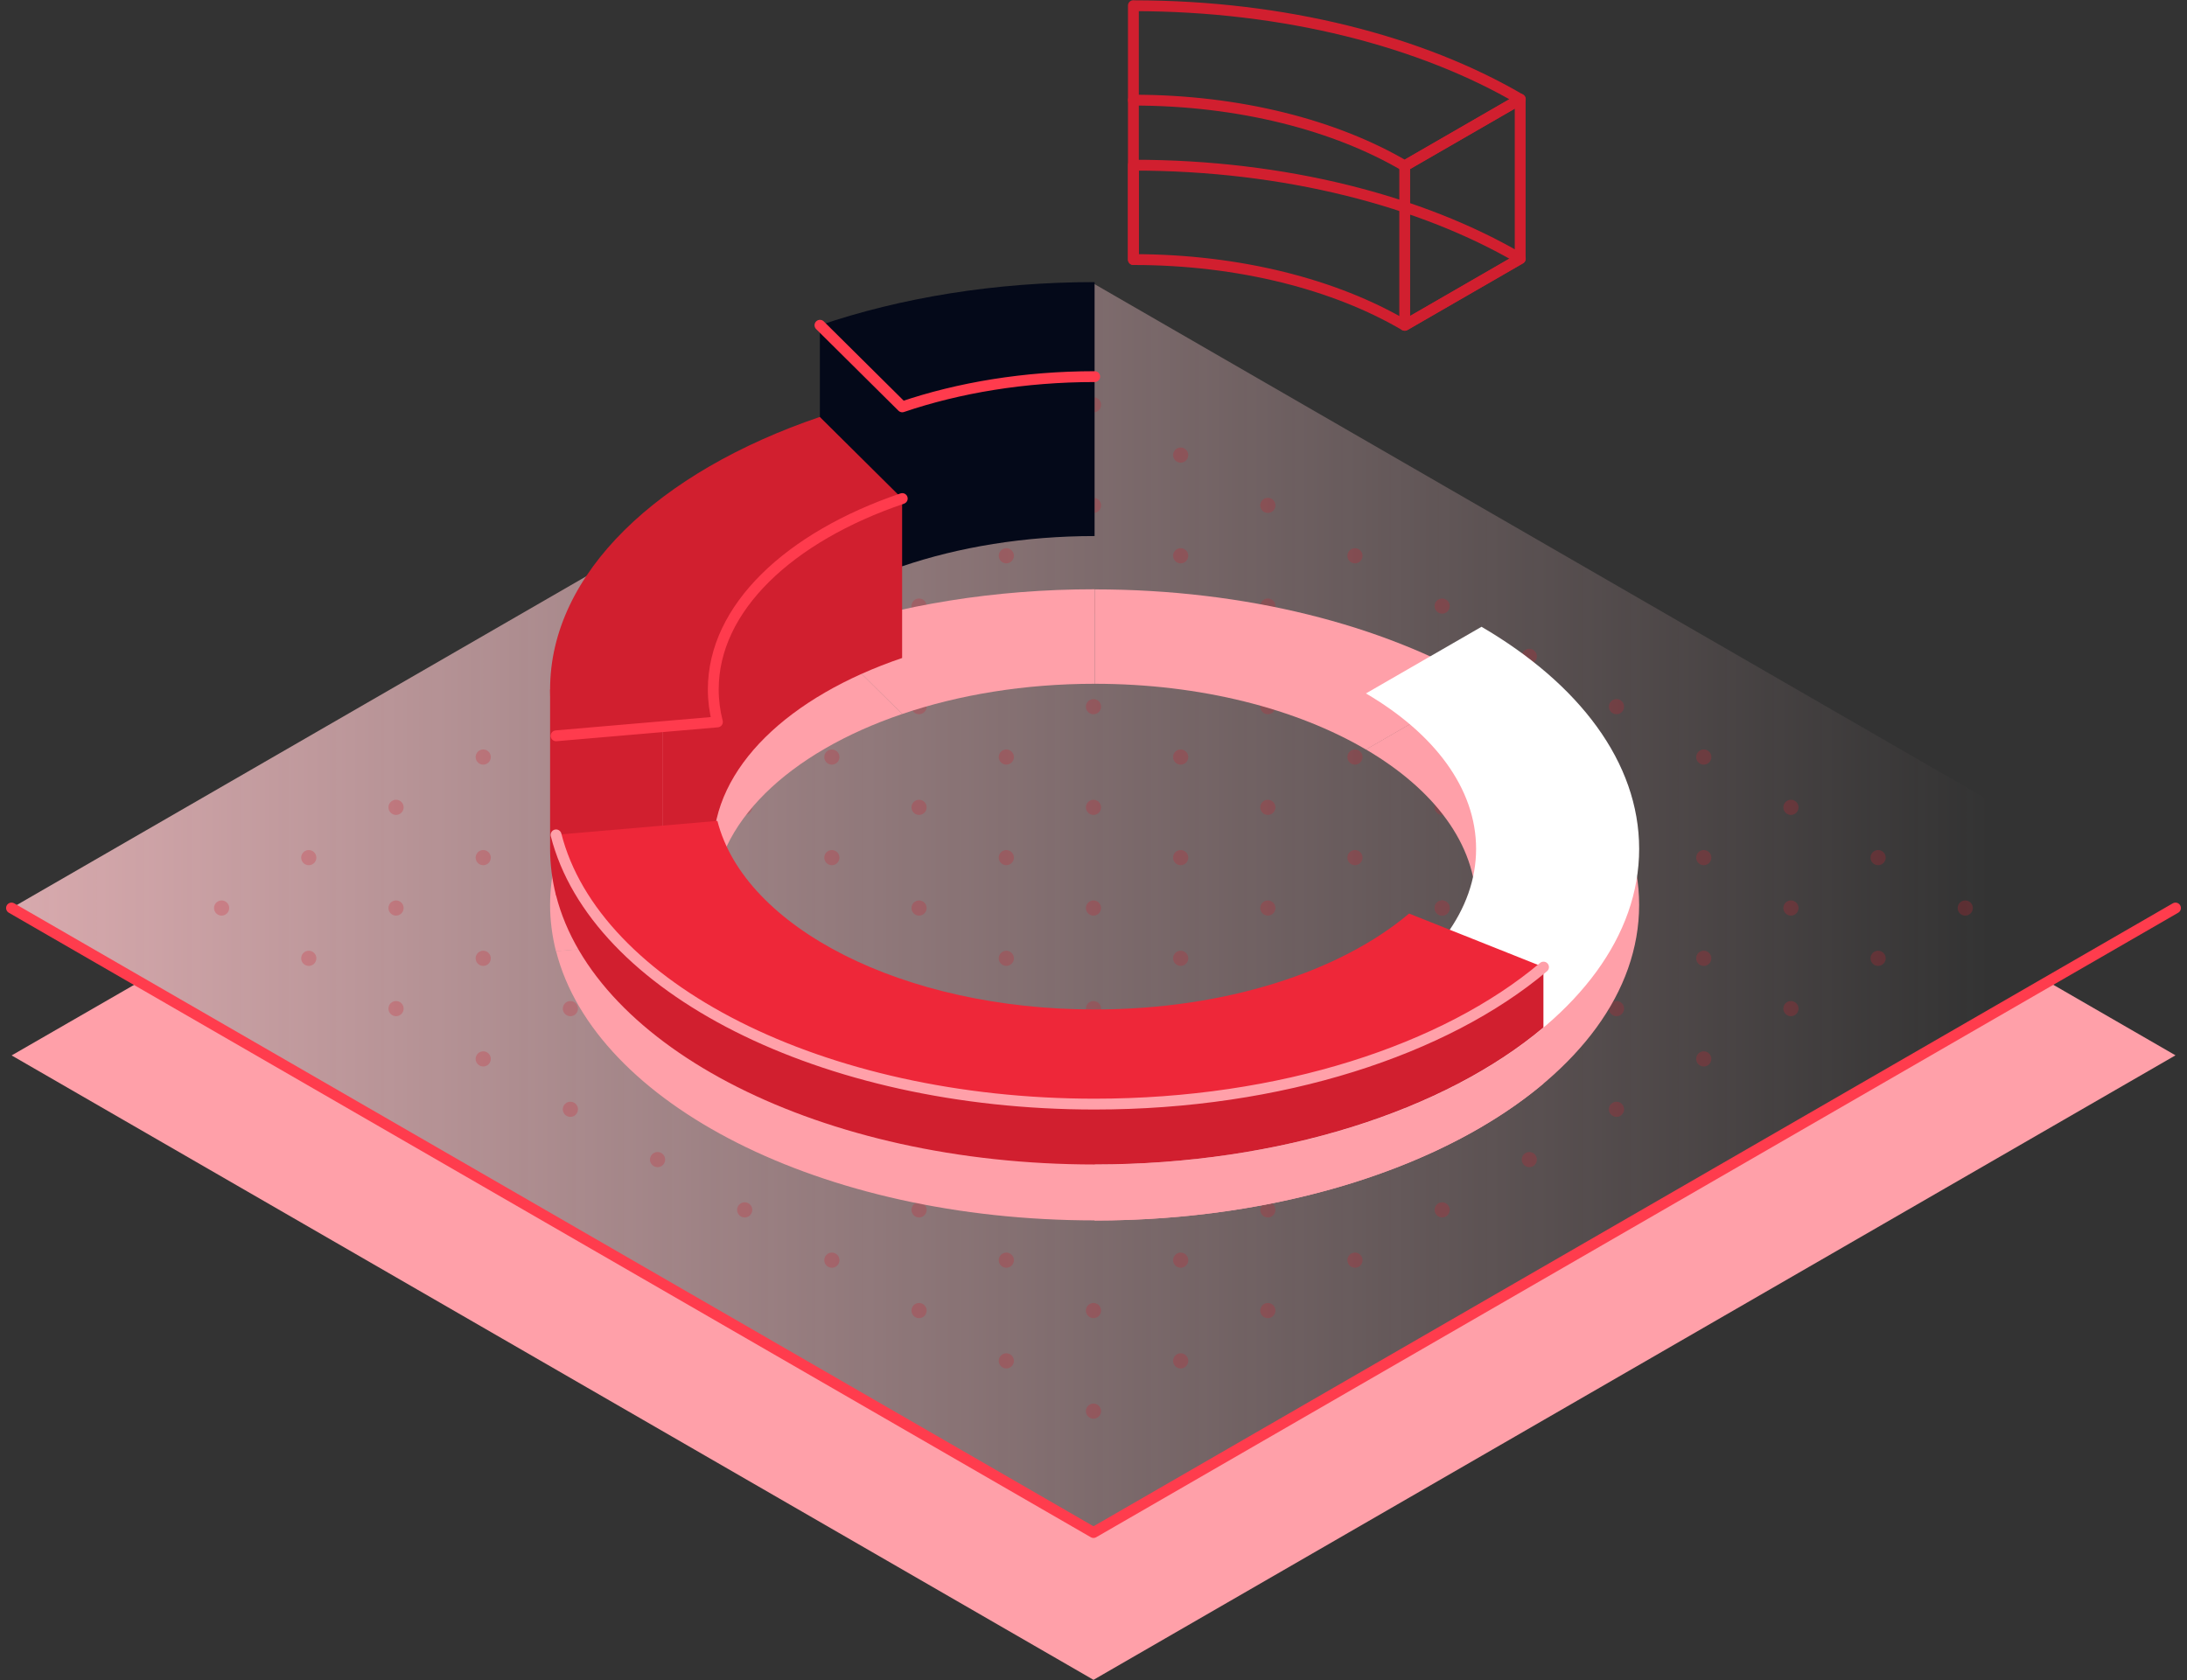 <?xml version="1.0" encoding="UTF-8"?> <svg xmlns="http://www.w3.org/2000/svg" width="190" height="146" viewBox="0 0 190 146" fill="none"><rect x="0" y="0" width="190" height="146" fill="#333333" stroke="none"/><path d="M95 133.181L12.105 85.324L1.01 91.719L95 145.981L189 91.71L177.905 85.305L95 133.181Z" fill="#FFA0A9"></path><path d="M1 78.91L95 133.181L189 78.91L95 24.639L1 78.91Z" fill="url(#paint0_linear_139_12391)"></path><g opacity="0.25"><path d="M72.271 75.189C72.635 75.189 72.93 74.894 72.93 74.53C72.93 74.166 72.635 73.871 72.271 73.871C71.906 73.871 71.611 74.166 71.611 74.53C71.611 74.894 71.906 75.189 72.271 75.189Z" fill="#D11F2F"></path><path d="M79.845 79.569C80.209 79.569 80.504 79.274 80.504 78.91C80.504 78.546 80.209 78.251 79.845 78.251C79.481 78.251 79.186 78.546 79.186 78.91C79.186 79.274 79.481 79.569 79.845 79.569Z" fill="#D11F2F"></path><path d="M72.271 83.94C72.635 83.94 72.93 83.644 72.93 83.28C72.93 82.916 72.635 82.621 72.271 82.621C71.906 82.621 71.611 82.916 71.611 83.28C71.611 83.644 71.906 83.94 72.271 83.94Z" fill="#D11F2F"></path><path d="M87.427 83.94C87.791 83.94 88.086 83.644 88.086 83.28C88.086 82.916 87.791 82.621 87.427 82.621C87.063 82.621 86.768 82.916 86.768 83.28C86.768 83.644 87.063 83.94 87.427 83.94Z" fill="#D11F2F"></path><path d="M79.845 88.31C80.209 88.31 80.504 88.015 80.504 87.651C80.504 87.287 80.209 86.992 79.845 86.992C79.481 86.992 79.186 87.287 79.186 87.651C79.186 88.015 79.481 88.31 79.845 88.31Z" fill="#D11F2F"></path><path d="M72.271 92.68C72.635 92.68 72.93 92.385 72.93 92.021C72.93 91.657 72.635 91.362 72.271 91.362C71.906 91.362 71.611 91.657 71.611 92.021C71.611 92.385 71.906 92.68 72.271 92.68Z" fill="#D11F2F"></path><path d="M94.999 88.31C95.363 88.31 95.658 88.015 95.658 87.651C95.658 87.287 95.363 86.992 94.999 86.992C94.635 86.992 94.34 87.287 94.34 87.651C94.34 88.015 94.635 88.31 94.999 88.31Z" fill="#D11F2F"></path><path d="M87.427 92.68C87.791 92.68 88.086 92.385 88.086 92.021C88.086 91.657 87.791 91.362 87.427 91.362C87.063 91.362 86.768 91.657 86.768 92.021C86.768 92.385 87.063 92.68 87.427 92.68Z" fill="#D11F2F"></path><path d="M79.845 97.06C80.209 97.06 80.504 96.765 80.504 96.401C80.504 96.037 80.209 95.742 79.845 95.742C79.481 95.742 79.186 96.037 79.186 96.401C79.186 96.765 79.481 97.06 79.845 97.06Z" fill="#D11F2F"></path><path d="M72.271 101.43C72.635 101.43 72.93 101.135 72.93 100.771C72.93 100.407 72.635 100.112 72.271 100.112C71.906 100.112 71.611 100.407 71.611 100.771C71.611 101.135 71.906 101.43 72.271 101.43Z" fill="#D11F2F"></path><path d="M94.999 97.06C95.363 97.06 95.658 96.765 95.658 96.401C95.658 96.037 95.363 95.742 94.999 95.742C94.635 95.742 94.34 96.037 94.34 96.401C94.34 96.765 94.635 97.06 94.999 97.06Z" fill="#D11F2F"></path><path d="M87.427 101.43C87.791 101.43 88.086 101.135 88.086 100.771C88.086 100.407 87.791 100.112 87.427 100.112C87.063 100.112 86.768 100.407 86.768 100.771C86.768 101.135 87.063 101.43 87.427 101.43Z" fill="#D11F2F"></path><path d="M102.573 92.68C102.938 92.68 103.233 92.385 103.233 92.021C103.233 91.657 102.938 91.362 102.573 91.362C102.209 91.362 101.914 91.657 101.914 92.021C101.914 92.385 102.209 92.68 102.573 92.68Z" fill="#D11F2F"></path><path d="M79.845 105.801C80.209 105.801 80.504 105.506 80.504 105.142C80.504 104.777 80.209 104.482 79.845 104.482C79.481 104.482 79.186 104.777 79.186 105.142C79.186 105.506 79.481 105.801 79.845 105.801Z" fill="#D11F2F"></path><path d="M72.271 110.171C72.635 110.171 72.93 109.876 72.93 109.512C72.93 109.148 72.635 108.853 72.271 108.853C71.906 108.853 71.611 109.148 71.611 109.512C71.611 109.876 71.906 110.171 72.271 110.171Z" fill="#D11F2F"></path><path d="M64.698 79.569C65.062 79.569 65.358 79.274 65.358 78.91C65.358 78.546 65.062 78.251 64.698 78.251C64.334 78.251 64.039 78.546 64.039 78.91C64.039 79.274 64.334 79.569 64.698 79.569Z" fill="#D11F2F"></path><path d="M87.427 66.449C87.791 66.449 88.086 66.154 88.086 65.79C88.086 65.426 87.791 65.13 87.427 65.13C87.063 65.13 86.768 65.426 86.768 65.79C86.768 66.154 87.063 66.449 87.427 66.449Z" fill="#D11F2F"></path><path d="M94.999 70.819C95.363 70.819 95.658 70.524 95.658 70.16C95.658 69.796 95.363 69.501 94.999 69.501C94.635 69.501 94.34 69.796 94.34 70.16C94.34 70.524 94.635 70.819 94.999 70.819Z" fill="#D11F2F"></path><path d="M87.427 75.189C87.791 75.189 88.086 74.894 88.086 74.53C88.086 74.166 87.791 73.871 87.427 73.871C87.063 73.871 86.768 74.166 86.768 74.53C86.768 74.894 87.063 75.189 87.427 75.189Z" fill="#D11F2F"></path><path d="M102.573 75.189C102.938 75.189 103.233 74.894 103.233 74.53C103.233 74.166 102.938 73.871 102.573 73.871C102.209 73.871 101.914 74.166 101.914 74.53C101.914 74.894 102.209 75.189 102.573 75.189Z" fill="#D11F2F"></path><path d="M94.999 79.569C95.363 79.569 95.658 79.274 95.658 78.91C95.658 78.546 95.363 78.251 94.999 78.251C94.635 78.251 94.34 78.546 94.34 78.91C94.34 79.274 94.635 79.569 94.999 79.569Z" fill="#D11F2F"></path><path d="M110.146 79.569C110.51 79.569 110.805 79.274 110.805 78.91C110.805 78.546 110.51 78.251 110.146 78.251C109.781 78.251 109.486 78.546 109.486 78.91C109.486 79.274 109.781 79.569 110.146 79.569Z" fill="#D11F2F"></path><path d="M102.573 83.94C102.938 83.94 103.233 83.644 103.233 83.28C103.233 82.916 102.938 82.621 102.573 82.621C102.209 82.621 101.914 82.916 101.914 83.28C101.914 83.644 102.209 83.94 102.573 83.94Z" fill="#D11F2F"></path><path d="M110.146 88.31C110.51 88.31 110.805 88.015 110.805 87.651C110.805 87.287 110.51 86.992 110.146 86.992C109.781 86.992 109.486 87.287 109.486 87.651C109.486 88.015 109.781 88.31 110.146 88.31Z" fill="#D11F2F"></path><path d="M117.716 83.94C118.08 83.94 118.375 83.644 118.375 83.28C118.375 82.916 118.08 82.621 117.716 82.621C117.352 82.621 117.057 82.916 117.057 83.28C117.057 83.644 117.352 83.94 117.716 83.94Z" fill="#D11F2F"></path><path d="M125.29 79.569C125.654 79.569 125.95 79.274 125.95 78.91C125.95 78.546 125.654 78.251 125.29 78.251C124.926 78.251 124.631 78.546 124.631 78.91C124.631 79.274 124.926 79.569 125.29 79.569Z" fill="#D11F2F"></path><path d="M132.862 75.189C133.227 75.189 133.522 74.894 133.522 74.53C133.522 74.166 133.227 73.871 132.862 73.871C132.498 73.871 132.203 74.166 132.203 74.53C132.203 74.894 132.498 75.189 132.862 75.189Z" fill="#D11F2F"></path><path d="M79.845 70.819C80.209 70.819 80.504 70.524 80.504 70.16C80.504 69.796 80.209 69.501 79.845 69.501C79.481 69.501 79.186 69.796 79.186 70.16C79.186 70.524 79.481 70.819 79.845 70.819Z" fill="#D11F2F"></path><path d="M102.573 66.449C102.938 66.449 103.233 66.154 103.233 65.79C103.233 65.426 102.938 65.13 102.573 65.13C102.209 65.13 101.914 65.426 101.914 65.79C101.914 66.154 102.209 66.449 102.573 66.449Z" fill="#D11F2F"></path><path d="M110.146 70.819C110.51 70.819 110.805 70.524 110.805 70.16C110.805 69.796 110.51 69.501 110.146 69.501C109.781 69.501 109.486 69.796 109.486 70.16C109.486 70.524 109.781 70.819 110.146 70.819Z" fill="#D11F2F"></path><path d="M117.716 75.189C118.08 75.189 118.375 74.894 118.375 74.53C118.375 74.166 118.08 73.871 117.716 73.871C117.352 73.871 117.057 74.166 117.057 74.53C117.057 74.894 117.352 75.189 117.716 75.189Z" fill="#D11F2F"></path><path d="M94.999 62.069C95.363 62.069 95.658 61.774 95.658 61.41C95.658 61.045 95.363 60.75 94.999 60.75C94.635 60.75 94.34 61.045 94.34 61.41C94.34 61.774 94.635 62.069 94.999 62.069Z" fill="#D11F2F"></path><path d="M57.128 83.94C57.492 83.94 57.787 83.644 57.787 83.28C57.787 82.916 57.492 82.621 57.128 82.621C56.764 82.621 56.469 82.916 56.469 83.28C56.469 83.644 56.764 83.94 57.128 83.94Z" fill="#D11F2F"></path><path d="M64.698 88.31C65.062 88.31 65.358 88.015 65.358 87.651C65.358 87.287 65.062 86.992 64.698 86.992C64.334 86.992 64.039 87.287 64.039 87.651C64.039 88.015 64.334 88.31 64.698 88.31Z" fill="#D11F2F"></path><path d="M49.554 88.31C49.918 88.31 50.213 88.015 50.213 87.651C50.213 87.287 49.918 86.992 49.554 86.992C49.19 86.992 48.895 87.287 48.895 87.651C48.895 88.015 49.19 88.31 49.554 88.31Z" fill="#D11F2F"></path><path d="M57.128 92.68C57.492 92.68 57.787 92.385 57.787 92.021C57.787 91.657 57.492 91.362 57.128 91.362C56.764 91.362 56.469 91.657 56.469 92.021C56.469 92.385 56.764 92.68 57.128 92.68Z" fill="#D11F2F"></path><path d="M64.698 97.06C65.062 97.06 65.358 96.765 65.358 96.401C65.358 96.037 65.062 95.742 64.698 95.742C64.334 95.742 64.039 96.037 64.039 96.401C64.039 96.765 64.334 97.06 64.698 97.06Z" fill="#D11F2F"></path><path d="M49.554 97.06C49.918 97.06 50.213 96.765 50.213 96.401C50.213 96.037 49.918 95.742 49.554 95.742C49.19 95.742 48.895 96.037 48.895 96.401C48.895 96.765 49.19 97.06 49.554 97.06Z" fill="#D11F2F"></path><path d="M57.128 101.43C57.492 101.43 57.787 101.135 57.787 100.771C57.787 100.407 57.492 100.112 57.128 100.112C56.764 100.112 56.469 100.407 56.469 100.771C56.469 101.135 56.764 101.43 57.128 101.43Z" fill="#D11F2F"></path><path d="M41.982 92.68C42.346 92.68 42.641 92.385 42.641 92.021C42.641 91.657 42.346 91.362 41.982 91.362C41.617 91.362 41.322 91.657 41.322 92.021C41.322 92.385 41.617 92.68 41.982 92.68Z" fill="#D11F2F"></path><path d="M64.698 105.801C65.062 105.801 65.358 105.506 65.358 105.142C65.358 104.777 65.062 104.482 64.698 104.482C64.334 104.482 64.039 104.777 64.039 105.142C64.039 105.506 64.334 105.801 64.698 105.801Z" fill="#D11F2F"></path><path d="M49.554 79.569C49.918 79.569 50.213 79.274 50.213 78.91C50.213 78.546 49.918 78.251 49.554 78.251C49.19 78.251 48.895 78.546 48.895 78.91C48.895 79.274 49.19 79.569 49.554 79.569Z" fill="#D11F2F"></path><path d="M41.982 83.94C42.346 83.94 42.641 83.644 42.641 83.28C42.641 82.916 42.346 82.621 41.982 82.621C41.617 82.621 41.322 82.916 41.322 83.28C41.322 83.644 41.617 83.94 41.982 83.94Z" fill="#D11F2F"></path><path d="M64.698 70.819C65.062 70.819 65.358 70.524 65.358 70.16C65.358 69.796 65.062 69.501 64.698 69.501C64.334 69.501 64.039 69.796 64.039 70.16C64.039 70.524 64.334 70.819 64.698 70.819Z" fill="#D11F2F"></path><path d="M57.128 75.189C57.492 75.189 57.787 74.894 57.787 74.53C57.787 74.166 57.492 73.871 57.128 73.871C56.764 73.871 56.469 74.166 56.469 74.53C56.469 74.894 56.764 75.189 57.128 75.189Z" fill="#D11F2F"></path><path d="M72.271 66.449C72.635 66.449 72.93 66.154 72.93 65.79C72.93 65.426 72.635 65.13 72.271 65.13C71.906 65.13 71.611 65.426 71.611 65.79C71.611 66.154 71.906 66.449 72.271 66.449Z" fill="#D11F2F"></path><path d="M34.407 88.31C34.772 88.31 35.067 88.015 35.067 87.651C35.067 87.287 34.772 86.992 34.407 86.992C34.043 86.992 33.748 87.287 33.748 87.651C33.748 88.015 34.043 88.31 34.407 88.31Z" fill="#D11F2F"></path><path d="M49.554 62.069C49.918 62.069 50.213 61.774 50.213 61.41C50.213 61.045 49.918 60.75 49.554 60.75C49.19 60.75 48.895 61.045 48.895 61.41C48.895 61.774 49.19 62.069 49.554 62.069Z" fill="#D11F2F"></path><path d="M41.982 66.449C42.346 66.449 42.641 66.154 42.641 65.79C42.641 65.426 42.346 65.13 41.982 65.13C41.617 65.13 41.322 65.426 41.322 65.79C41.322 66.154 41.617 66.449 41.982 66.449Z" fill="#D11F2F"></path><path d="M34.407 70.819C34.772 70.819 35.067 70.524 35.067 70.16C35.067 69.796 34.772 69.501 34.407 69.501C34.043 69.501 33.748 69.796 33.748 70.16C33.748 70.524 34.043 70.819 34.407 70.819Z" fill="#D11F2F"></path><path d="M26.825 75.189C27.189 75.189 27.485 74.894 27.485 74.53C27.485 74.166 27.189 73.871 26.825 73.871C26.461 73.871 26.166 74.166 26.166 74.53C26.166 74.894 26.461 75.189 26.825 75.189Z" fill="#D11F2F"></path><path d="M49.554 70.819C49.918 70.819 50.213 70.524 50.213 70.16C50.213 69.796 49.918 69.501 49.554 69.501C49.19 69.501 48.895 69.796 48.895 70.16C48.895 70.524 49.19 70.819 49.554 70.819Z" fill="#D11F2F"></path><path d="M41.982 75.189C42.346 75.189 42.641 74.894 42.641 74.53C42.641 74.166 42.346 73.871 41.982 73.871C41.617 73.871 41.322 74.166 41.322 74.53C41.322 74.894 41.617 75.189 41.982 75.189Z" fill="#D11F2F"></path><path d="M57.128 66.449C57.492 66.449 57.787 66.154 57.787 65.79C57.787 65.426 57.492 65.13 57.128 65.13C56.764 65.13 56.469 65.426 56.469 65.79C56.469 66.154 56.764 66.449 57.128 66.449Z" fill="#D11F2F"></path><path d="M34.407 79.569C34.772 79.569 35.067 79.274 35.067 78.91C35.067 78.546 34.772 78.251 34.407 78.251C34.043 78.251 33.748 78.546 33.748 78.91C33.748 79.274 34.043 79.569 34.407 79.569Z" fill="#D11F2F"></path><path d="M26.825 83.94C27.189 83.94 27.485 83.644 27.485 83.28C27.485 82.916 27.189 82.621 26.825 82.621C26.461 82.621 26.166 82.916 26.166 83.28C26.166 83.644 26.461 83.94 26.825 83.94Z" fill="#D11F2F"></path><path d="M79.845 62.069C80.209 62.069 80.504 61.774 80.504 61.41C80.504 61.045 80.209 60.75 79.845 60.75C79.481 60.75 79.186 61.045 79.186 61.41C79.186 61.774 79.481 62.069 79.845 62.069Z" fill="#D11F2F"></path><path d="M64.698 53.328C65.062 53.328 65.358 53.033 65.358 52.669C65.358 52.305 65.062 52.01 64.698 52.01C64.334 52.01 64.039 52.305 64.039 52.669C64.039 53.033 64.334 53.328 64.698 53.328Z" fill="#D11F2F"></path><path d="M57.128 57.699C57.492 57.699 57.787 57.404 57.787 57.039C57.787 56.675 57.492 56.38 57.128 56.38C56.764 56.38 56.469 56.675 56.469 57.039C56.469 57.404 56.764 57.699 57.128 57.699Z" fill="#D11F2F"></path><path d="M64.698 62.069C65.062 62.069 65.358 61.774 65.358 61.41C65.358 61.045 65.062 60.75 64.698 60.75C64.334 60.75 64.039 61.045 64.039 61.41C64.039 61.774 64.334 62.069 64.698 62.069Z" fill="#D11F2F"></path><path d="M72.271 57.699C72.635 57.699 72.93 57.404 72.93 57.039C72.93 56.675 72.635 56.38 72.271 56.38C71.906 56.38 71.611 56.675 71.611 57.039C71.611 57.404 71.906 57.699 72.271 57.699Z" fill="#D11F2F"></path><path d="M87.427 57.699C87.791 57.699 88.086 57.404 88.086 57.039C88.086 56.675 87.791 56.38 87.427 56.38C87.063 56.38 86.768 56.675 86.768 57.039C86.768 57.404 87.063 57.699 87.427 57.699Z" fill="#D11F2F"></path><path d="M72.271 48.958C72.635 48.958 72.93 48.663 72.93 48.299C72.93 47.935 72.635 47.639 72.271 47.639C71.906 47.639 71.611 47.935 71.611 48.299C71.611 48.663 71.906 48.958 72.271 48.958Z" fill="#D11F2F"></path><path d="M79.845 53.328C80.209 53.328 80.504 53.033 80.504 52.669C80.504 52.305 80.209 52.01 79.845 52.01C79.481 52.01 79.186 52.305 79.186 52.669C79.186 53.033 79.481 53.328 79.845 53.328Z" fill="#D11F2F"></path><path d="M110.146 53.328C110.51 53.328 110.805 53.033 110.805 52.669C110.805 52.305 110.51 52.01 110.146 52.01C109.781 52.01 109.486 52.305 109.486 52.669C109.486 53.033 109.781 53.328 110.146 53.328Z" fill="#D11F2F"></path><path d="M117.716 57.699C118.08 57.699 118.375 57.404 118.375 57.039C118.375 56.675 118.08 56.38 117.716 56.38C117.352 56.38 117.057 56.675 117.057 57.039C117.057 57.404 117.352 57.699 117.716 57.699Z" fill="#D11F2F"></path><path d="M110.146 62.069C110.51 62.069 110.805 61.774 110.805 61.41C110.805 61.045 110.51 60.75 110.146 60.75C109.781 60.75 109.486 61.045 109.486 61.41C109.486 61.774 109.781 62.069 110.146 62.069Z" fill="#D11F2F"></path><path d="M125.29 62.069C125.654 62.069 125.95 61.774 125.95 61.41C125.95 61.045 125.654 60.75 125.29 60.75C124.926 60.75 124.631 61.045 124.631 61.41C124.631 61.774 124.926 62.069 125.29 62.069Z" fill="#D11F2F"></path><path d="M117.716 66.449C118.08 66.449 118.375 66.154 118.375 65.79C118.375 65.426 118.08 65.13 117.716 65.13C117.352 65.13 117.057 65.426 117.057 65.79C117.057 66.154 117.352 66.449 117.716 66.449Z" fill="#D11F2F"></path><path d="M132.862 66.449C133.227 66.449 133.522 66.154 133.522 65.79C133.522 65.426 133.227 65.13 132.862 65.13C132.498 65.13 132.203 65.426 132.203 65.79C132.203 66.154 132.498 66.449 132.862 66.449Z" fill="#D11F2F"></path><path d="M125.29 70.819C125.654 70.819 125.95 70.524 125.95 70.16C125.95 69.796 125.654 69.501 125.29 69.501C124.926 69.501 124.631 69.796 124.631 70.16C124.631 70.524 124.926 70.819 125.29 70.819Z" fill="#D11F2F"></path><path d="M140.437 70.819C140.801 70.819 141.096 70.524 141.096 70.16C141.096 69.796 140.801 69.501 140.437 69.501C140.073 69.501 139.777 69.796 139.777 70.16C139.777 70.524 140.073 70.819 140.437 70.819Z" fill="#D11F2F"></path><path d="M148.019 66.449C148.383 66.449 148.678 66.154 148.678 65.79C148.678 65.426 148.383 65.13 148.019 65.13C147.655 65.13 147.359 65.426 147.359 65.79C147.359 66.154 147.655 66.449 148.019 66.449Z" fill="#D11F2F"></path><path d="M102.573 57.699C102.938 57.699 103.233 57.404 103.233 57.039C103.233 56.675 102.938 56.38 102.573 56.38C102.209 56.38 101.914 56.675 101.914 57.039C101.914 57.404 102.209 57.699 102.573 57.699Z" fill="#D11F2F"></path><path d="M125.29 53.328C125.654 53.328 125.95 53.033 125.95 52.669C125.95 52.305 125.654 52.01 125.29 52.01C124.926 52.01 124.631 52.305 124.631 52.669C124.631 53.033 124.926 53.328 125.29 53.328Z" fill="#D11F2F"></path><path d="M132.862 57.699C133.227 57.699 133.522 57.404 133.522 57.039C133.522 56.675 133.227 56.38 132.862 56.38C132.498 56.38 132.203 56.675 132.203 57.039C132.203 57.404 132.498 57.699 132.862 57.699Z" fill="#D11F2F"></path><path d="M140.437 62.069C140.801 62.069 141.096 61.774 141.096 61.41C141.096 61.045 140.801 60.75 140.437 60.75C140.073 60.75 139.777 61.045 139.777 61.41C139.777 61.774 140.073 62.069 140.437 62.069Z" fill="#D11F2F"></path><path d="M110.146 97.06C110.51 97.06 110.805 96.765 110.805 96.401C110.805 96.037 110.51 95.742 110.146 95.742C109.781 95.742 109.486 96.037 109.486 96.401C109.486 96.765 109.781 97.06 110.146 97.06Z" fill="#D11F2F"></path><path d="M102.573 101.43C102.938 101.43 103.233 101.135 103.233 100.771C103.233 100.407 102.938 100.112 102.573 100.112C102.209 100.112 101.914 100.407 101.914 100.771C101.914 101.135 102.209 101.43 102.573 101.43Z" fill="#D11F2F"></path><path d="M94.999 105.801C95.363 105.801 95.658 105.506 95.658 105.142C95.658 104.777 95.363 104.482 94.999 104.482C94.635 104.482 94.34 104.777 94.34 105.142C94.34 105.506 94.635 105.801 94.999 105.801Z" fill="#D11F2F"></path><path d="M117.716 101.43C118.08 101.43 118.375 101.135 118.375 100.771C118.375 100.407 118.08 100.112 117.716 100.112C117.352 100.112 117.057 100.407 117.057 100.771C117.057 101.135 117.352 101.43 117.716 101.43Z" fill="#D11F2F"></path><path d="M110.146 105.801C110.51 105.801 110.805 105.506 110.805 105.142C110.805 104.777 110.51 104.482 110.146 104.482C109.781 104.482 109.486 104.777 109.486 105.142C109.486 105.506 109.781 105.801 110.146 105.801Z" fill="#D11F2F"></path><path d="M102.573 110.171C102.938 110.171 103.233 109.876 103.233 109.512C103.233 109.148 102.938 108.853 102.573 108.853C102.209 108.853 101.914 109.148 101.914 109.512C101.914 109.876 102.209 110.171 102.573 110.171Z" fill="#D11F2F"></path><path d="M94.999 114.551C95.363 114.551 95.658 114.256 95.658 113.892C95.658 113.528 95.363 113.232 94.999 113.232C94.635 113.232 94.34 113.528 94.34 113.892C94.34 114.256 94.635 114.551 94.999 114.551Z" fill="#D11F2F"></path><path d="M117.716 110.171C118.08 110.171 118.375 109.876 118.375 109.512C118.375 109.148 118.08 108.853 117.716 108.853C117.352 108.853 117.057 109.148 117.057 109.512C117.057 109.876 117.352 110.171 117.716 110.171Z" fill="#D11F2F"></path><path d="M110.146 114.551C110.51 114.551 110.805 114.256 110.805 113.892C110.805 113.528 110.51 113.232 110.146 113.232C109.781 113.232 109.486 113.528 109.486 113.892C109.486 114.256 109.781 114.551 110.146 114.551Z" fill="#D11F2F"></path><path d="M125.29 105.801C125.654 105.801 125.95 105.506 125.95 105.142C125.95 104.777 125.654 104.482 125.29 104.482C124.926 104.482 124.631 104.777 124.631 105.142C124.631 105.506 124.926 105.801 125.29 105.801Z" fill="#D11F2F"></path><path d="M102.573 118.921C102.938 118.921 103.233 118.626 103.233 118.262C103.233 117.898 102.938 117.603 102.573 117.603C102.209 117.603 101.914 117.898 101.914 118.262C101.914 118.626 102.209 118.921 102.573 118.921Z" fill="#D11F2F"></path><path d="M94.999 123.292C95.363 123.292 95.658 122.996 95.658 122.632C95.658 122.268 95.363 121.973 94.999 121.973C94.635 121.973 94.34 122.268 94.34 122.632C94.34 122.996 94.635 123.292 94.999 123.292Z" fill="#D11F2F"></path><path d="M125.29 88.31C125.654 88.31 125.95 88.015 125.95 87.651C125.95 87.287 125.654 86.992 125.29 86.992C124.926 86.992 124.631 87.287 124.631 87.651C124.631 88.015 124.926 88.31 125.29 88.31Z" fill="#D11F2F"></path><path d="M117.716 92.68C118.08 92.68 118.375 92.385 118.375 92.021C118.375 91.657 118.08 91.362 117.716 91.362C117.352 91.362 117.057 91.657 117.057 92.021C117.057 92.385 117.352 92.68 117.716 92.68Z" fill="#D11F2F"></path><path d="M132.862 92.68C133.227 92.68 133.522 92.385 133.522 92.021C133.522 91.657 133.227 91.362 132.862 91.362C132.498 91.362 132.203 91.657 132.203 92.021C132.203 92.385 132.498 92.68 132.862 92.68Z" fill="#D11F2F"></path><path d="M125.29 97.06C125.654 97.06 125.95 96.765 125.95 96.401C125.95 96.037 125.654 95.742 125.29 95.742C124.926 95.742 124.631 96.037 124.631 96.401C124.631 96.765 124.926 97.06 125.29 97.06Z" fill="#D11F2F"></path><path d="M132.862 101.43C133.227 101.43 133.522 101.135 133.522 100.771C133.522 100.407 133.227 100.112 132.862 100.112C132.498 100.112 132.203 100.407 132.203 100.771C132.203 101.135 132.498 101.43 132.862 101.43Z" fill="#D11F2F"></path><path d="M140.437 97.06C140.801 97.06 141.096 96.765 141.096 96.401C141.096 96.037 140.801 95.742 140.437 95.742C140.073 95.742 139.777 96.037 139.777 96.401C139.777 96.765 140.073 97.06 140.437 97.06Z" fill="#D11F2F"></path><path d="M148.019 92.68C148.383 92.68 148.678 92.385 148.678 92.021C148.678 91.657 148.383 91.362 148.019 91.362C147.655 91.362 147.359 91.657 147.359 92.021C147.359 92.385 147.655 92.68 148.019 92.68Z" fill="#D11F2F"></path><path d="M155.591 88.31C155.955 88.31 156.25 88.015 156.25 87.651C156.25 87.287 155.955 86.992 155.591 86.992C155.227 86.992 154.932 87.287 154.932 87.651C154.932 88.015 155.227 88.31 155.591 88.31Z" fill="#D11F2F"></path><path d="M125.29 79.569C125.654 79.569 125.95 79.274 125.95 78.91C125.95 78.546 125.654 78.251 125.29 78.251C124.926 78.251 124.631 78.546 124.631 78.91C124.631 79.274 124.926 79.569 125.29 79.569Z" fill="#D11F2F"></path><path d="M132.862 83.94C133.227 83.94 133.522 83.644 133.522 83.28C133.522 82.916 133.227 82.621 132.862 82.621C132.498 82.621 132.203 82.916 132.203 83.28C132.203 83.644 132.498 83.94 132.862 83.94Z" fill="#D11F2F"></path><path d="M140.437 88.31C140.801 88.31 141.096 88.015 141.096 87.651C141.096 87.287 140.801 86.992 140.437 86.992C140.073 86.992 139.777 87.287 139.777 87.651C139.777 88.015 140.073 88.31 140.437 88.31Z" fill="#D11F2F"></path><path d="M87.427 110.171C87.791 110.171 88.086 109.876 88.086 109.512C88.086 109.148 87.791 108.853 87.427 108.853C87.063 108.853 86.768 109.148 86.768 109.512C86.768 109.876 87.063 110.171 87.427 110.171Z" fill="#D11F2F"></path><path d="M79.845 114.551C80.209 114.551 80.504 114.256 80.504 113.892C80.504 113.528 80.209 113.232 79.845 113.232C79.481 113.232 79.186 113.528 79.186 113.892C79.186 114.256 79.481 114.551 79.845 114.551Z" fill="#D11F2F"></path><path d="M87.427 118.921C87.791 118.921 88.086 118.626 88.086 118.262C88.086 117.898 87.791 117.603 87.427 117.603C87.063 117.603 86.768 117.898 86.768 118.262C86.768 118.626 87.063 118.921 87.427 118.921Z" fill="#D11F2F"></path><path d="M148.019 75.189C148.383 75.189 148.678 74.894 148.678 74.53C148.678 74.166 148.383 73.871 148.019 73.871C147.655 73.871 147.359 74.166 147.359 74.53C147.359 74.894 147.655 75.189 148.019 75.189Z" fill="#D11F2F"></path><path d="M140.437 79.569C140.801 79.569 141.096 79.274 141.096 78.91C141.096 78.546 140.801 78.251 140.437 78.251C140.073 78.251 139.777 78.546 139.777 78.91C139.777 79.274 140.073 79.569 140.437 79.569Z" fill="#D11F2F"></path><path d="M155.591 79.569C155.955 79.569 156.25 79.274 156.25 78.91C156.25 78.546 155.955 78.251 155.591 78.251C155.227 78.251 154.932 78.546 154.932 78.91C154.932 79.274 155.227 79.569 155.591 79.569Z" fill="#D11F2F"></path><path d="M148.019 83.94C148.383 83.94 148.678 83.644 148.678 83.28C148.678 82.916 148.383 82.621 148.019 82.621C147.655 82.621 147.359 82.916 147.359 83.28C147.359 83.644 147.655 83.94 148.019 83.94Z" fill="#D11F2F"></path><path d="M163.163 83.94C163.527 83.94 163.823 83.644 163.823 83.28C163.823 82.916 163.527 82.621 163.163 82.621C162.799 82.621 162.504 82.916 162.504 83.28C162.504 83.644 162.799 83.94 163.163 83.94Z" fill="#D11F2F"></path><path d="M170.736 79.569C171.1 79.569 171.395 79.274 171.395 78.91C171.395 78.546 171.1 78.251 170.736 78.251C170.371 78.251 170.076 78.546 170.076 78.91C170.076 79.274 170.371 79.569 170.736 79.569Z" fill="#D11F2F"></path><path d="M155.591 70.819C155.955 70.819 156.25 70.524 156.25 70.16C156.25 69.796 155.955 69.501 155.591 69.501C155.227 69.501 154.932 69.796 154.932 70.16C154.932 70.524 155.227 70.819 155.591 70.819Z" fill="#D11F2F"></path><path d="M163.163 75.189C163.527 75.189 163.823 74.894 163.823 74.53C163.823 74.166 163.527 73.871 163.163 73.871C162.799 73.871 162.504 74.166 162.504 74.53C162.504 74.894 162.799 75.189 163.163 75.189Z" fill="#D11F2F"></path><path d="M117.716 48.958C118.08 48.958 118.375 48.663 118.375 48.299C118.375 47.935 118.08 47.639 117.716 47.639C117.352 47.639 117.057 47.935 117.057 48.299C117.057 48.663 117.352 48.958 117.716 48.958Z" fill="#D11F2F"></path><path d="M94.999 53.328C95.363 53.328 95.658 53.033 95.658 52.669C95.658 52.305 95.363 52.01 94.999 52.01C94.635 52.01 94.34 52.305 94.34 52.669C94.34 53.033 94.635 53.328 94.999 53.328Z" fill="#D11F2F"></path><path d="M102.573 48.958C102.938 48.958 103.233 48.663 103.233 48.299C103.233 47.935 102.938 47.639 102.573 47.639C102.209 47.639 101.914 47.935 101.914 48.299C101.914 48.663 102.209 48.958 102.573 48.958Z" fill="#D11F2F"></path><path d="M87.427 40.208C87.791 40.208 88.086 39.913 88.086 39.548C88.086 39.184 87.791 38.889 87.427 38.889C87.063 38.889 86.768 39.184 86.768 39.548C86.768 39.913 87.063 40.208 87.427 40.208Z" fill="#D11F2F"></path><path d="M79.845 44.578C80.209 44.578 80.504 44.283 80.504 43.919C80.504 43.555 80.209 43.26 79.845 43.26C79.481 43.26 79.186 43.555 79.186 43.919C79.186 44.283 79.481 44.578 79.845 44.578Z" fill="#D11F2F"></path><path d="M87.427 48.958C87.791 48.958 88.086 48.663 88.086 48.299C88.086 47.935 87.791 47.639 87.427 47.639C87.063 47.639 86.768 47.935 86.768 48.299C86.768 48.663 87.063 48.958 87.427 48.958Z" fill="#D11F2F"></path><path d="M94.999 44.578C95.363 44.578 95.658 44.283 95.658 43.919C95.658 43.555 95.363 43.26 94.999 43.26C94.635 43.26 94.34 43.555 94.34 43.919C94.34 44.283 94.635 44.578 94.999 44.578Z" fill="#D11F2F"></path><path d="M110.146 44.578C110.51 44.578 110.805 44.283 110.805 43.919C110.805 43.555 110.51 43.26 110.146 43.26C109.781 43.26 109.486 43.555 109.486 43.919C109.486 44.283 109.781 44.578 110.146 44.578Z" fill="#D11F2F"></path><path d="M94.999 35.838C95.363 35.838 95.658 35.542 95.658 35.178C95.658 34.814 95.363 34.519 94.999 34.519C94.635 34.519 94.34 34.814 94.34 35.178C94.34 35.542 94.635 35.838 94.999 35.838Z" fill="#D11F2F"></path><path d="M102.573 40.208C102.938 40.208 103.233 39.913 103.233 39.548C103.233 39.184 102.938 38.889 102.573 38.889C102.209 38.889 101.914 39.184 101.914 39.548C101.914 39.913 102.209 40.208 102.573 40.208Z" fill="#D11F2F"></path><path d="M19.253 79.569C19.617 79.569 19.912 79.274 19.912 78.91C19.912 78.546 19.617 78.251 19.253 78.251C18.889 78.251 18.594 78.546 18.594 78.91C18.594 79.274 18.889 79.569 19.253 79.569Z" fill="#D11F2F"></path></g><path d="M1 78.91L95 133.181L189 78.91" stroke="#FF3C4D" stroke-width="0.942" stroke-linecap="round" stroke-linejoin="round"></path><path d="M128.708 59.338L118.668 65.13C124.583 68.596 128.237 73.372 128.237 78.637C128.237 89.252 113.402 97.851 95.102 97.851V106.064C121.229 106.064 142.403 93.782 142.403 78.637C142.403 71.111 137.175 64.292 128.708 59.338V59.338Z" fill="#FFA0A9"></path><path d="M95.102 51.209V59.422C104.323 59.422 112.668 61.608 118.677 65.14L128.717 59.347C120.146 54.327 108.25 51.219 95.111 51.219L95.102 51.209Z" fill="#FFA0A9"></path><path d="M78.376 62.05C83.283 60.383 89 59.422 95.094 59.422V51.209C86.382 51.209 78.234 52.575 71.227 54.958L78.376 62.05Z" fill="#FFA0A9"></path><path d="M61.957 78.637C61.957 71.563 68.559 65.385 78.374 62.05L71.225 54.958C57.21 59.715 47.791 68.54 47.791 78.637C47.791 80.003 47.97 81.35 48.3 82.668L62.315 81.463C62.079 80.54 61.957 79.598 61.957 78.637V78.637Z" fill="#FFA0A9"></path><path d="M95.103 106.064C111.285 106.064 125.564 101.346 134.097 94.159L122.418 89.506C116.446 94.545 106.444 97.842 95.103 97.842C78.46 97.842 64.68 90.721 62.326 81.453L48.31 82.659C51.673 95.892 71.34 106.055 95.103 106.055V106.064Z" fill="#FFA0A9"></path><path d="M128.71 54.468L118.669 60.261C124.584 63.727 128.239 68.502 128.239 73.767C128.239 84.382 113.404 92.982 95.103 92.982V101.195C121.231 101.195 142.405 88.913 142.405 73.767C142.405 66.242 137.177 59.423 128.71 54.468V54.468Z" fill="white"></path><path d="M78.376 49.212C83.283 47.545 89 46.584 95.094 46.584V32.729L71.227 28.265V42.12L78.376 49.212Z" fill="#040919"></path><path d="M78.376 35.357C83.283 33.69 89 32.729 95.094 32.729V24.516C86.382 24.516 78.234 25.882 71.227 28.265L78.376 35.357Z" fill="#040919"></path><path d="M71.236 28.265L78.385 35.357C83.293 33.69 89.01 32.729 95.104 32.729" stroke="#FF3B4D" stroke-width="0.942" stroke-linecap="round" stroke-linejoin="round"></path><path d="M50.391 60.732L47.791 59.912V73.767C47.791 75.142 47.97 76.48 48.3 77.799L57.596 76.998V52.311C53.367 56.484 50.381 60.732 50.381 60.732H50.391Z" fill="#D11F2F"></path><path d="M61.957 73.767C61.957 66.694 68.559 60.515 78.374 57.181V43.326L68.248 44.936C64.472 46.217 60.694 49.241 57.596 52.311V76.998L62.315 76.593C62.079 75.67 61.957 74.728 61.957 73.767V73.767Z" fill="#D11F2F"></path><path d="M61.957 59.912C61.957 52.839 68.559 46.66 78.374 43.325L71.225 36.233C57.21 40.99 47.791 49.815 47.791 59.912C47.791 61.278 47.97 62.625 48.3 63.943L62.315 62.738C62.079 61.815 61.957 60.873 61.957 59.912V59.912Z" fill="#D11F2F"></path><path d="M48.31 63.944L62.326 62.738C62.09 61.815 61.968 60.873 61.968 59.912C61.968 52.839 68.57 46.66 78.385 43.326" stroke="#FF3B4D" stroke-width="0.942" stroke-linecap="round" stroke-linejoin="round"></path><path d="M122.418 88.197C116.286 93.038 106.444 93.151 95.103 93.151C78.46 93.151 64.68 89.412 62.326 80.144L48.31 72.552V77.817C51.682 91.041 71.349 101.195 95.094 101.195C111.275 101.195 125.554 96.476 134.088 89.29V84.043L122.409 88.197H122.418Z" fill="#D11F2F"></path><path d="M95.103 95.949C111.285 95.949 125.564 91.23 134.097 84.043L122.418 79.39C116.446 84.429 106.444 87.726 95.103 87.726C78.46 87.726 64.68 80.605 62.326 71.337L48.31 72.543C51.673 85.776 71.34 95.939 95.103 95.939V95.949Z" fill="#EE2739"></path><path d="M48.31 72.552C51.673 85.786 71.34 95.949 95.103 95.949C111.285 95.949 125.564 91.23 134.097 84.043" stroke="#FFA0A9" stroke-width="0.942" stroke-linecap="round" stroke-linejoin="round"></path><path d="M98.465 14.344V22.557C107.686 22.557 116.031 24.742 122.04 28.274L132.081 22.482C123.51 17.462 111.614 14.353 98.474 14.353L98.465 14.344Z" stroke="#D11F2F" stroke-width="0.942" stroke-linecap="round" stroke-linejoin="round"></path><path d="M98.465 0.489V8.702C107.686 8.702 116.031 10.887 122.04 14.419L132.081 8.627C123.51 3.606 111.614 0.498 98.474 0.498L98.465 0.489Z" stroke="#D11F2F" stroke-width="0.942" stroke-linecap="round" stroke-linejoin="round"></path><path d="M122.039 14.41V28.265L132.07 22.472V8.617L122.039 14.41Z" stroke="#D11F2F" stroke-width="0.942" stroke-linecap="round" stroke-linejoin="round"></path><path d="M98.465 8.702V22.557" stroke="#D11F2F" stroke-width="0.942" stroke-linecap="round" stroke-linejoin="round"></path><defs><linearGradient id="paint0_linear_139_12391" x1="-39.501" y1="78.665" x2="172.894" y2="78.665" gradientUnits="userSpaceOnUse"><stop stop-color="#FFC3C8"></stop><stop offset="1" stop-color="#FFD1D5" stop-opacity="0"></stop></linearGradient></defs></svg> 